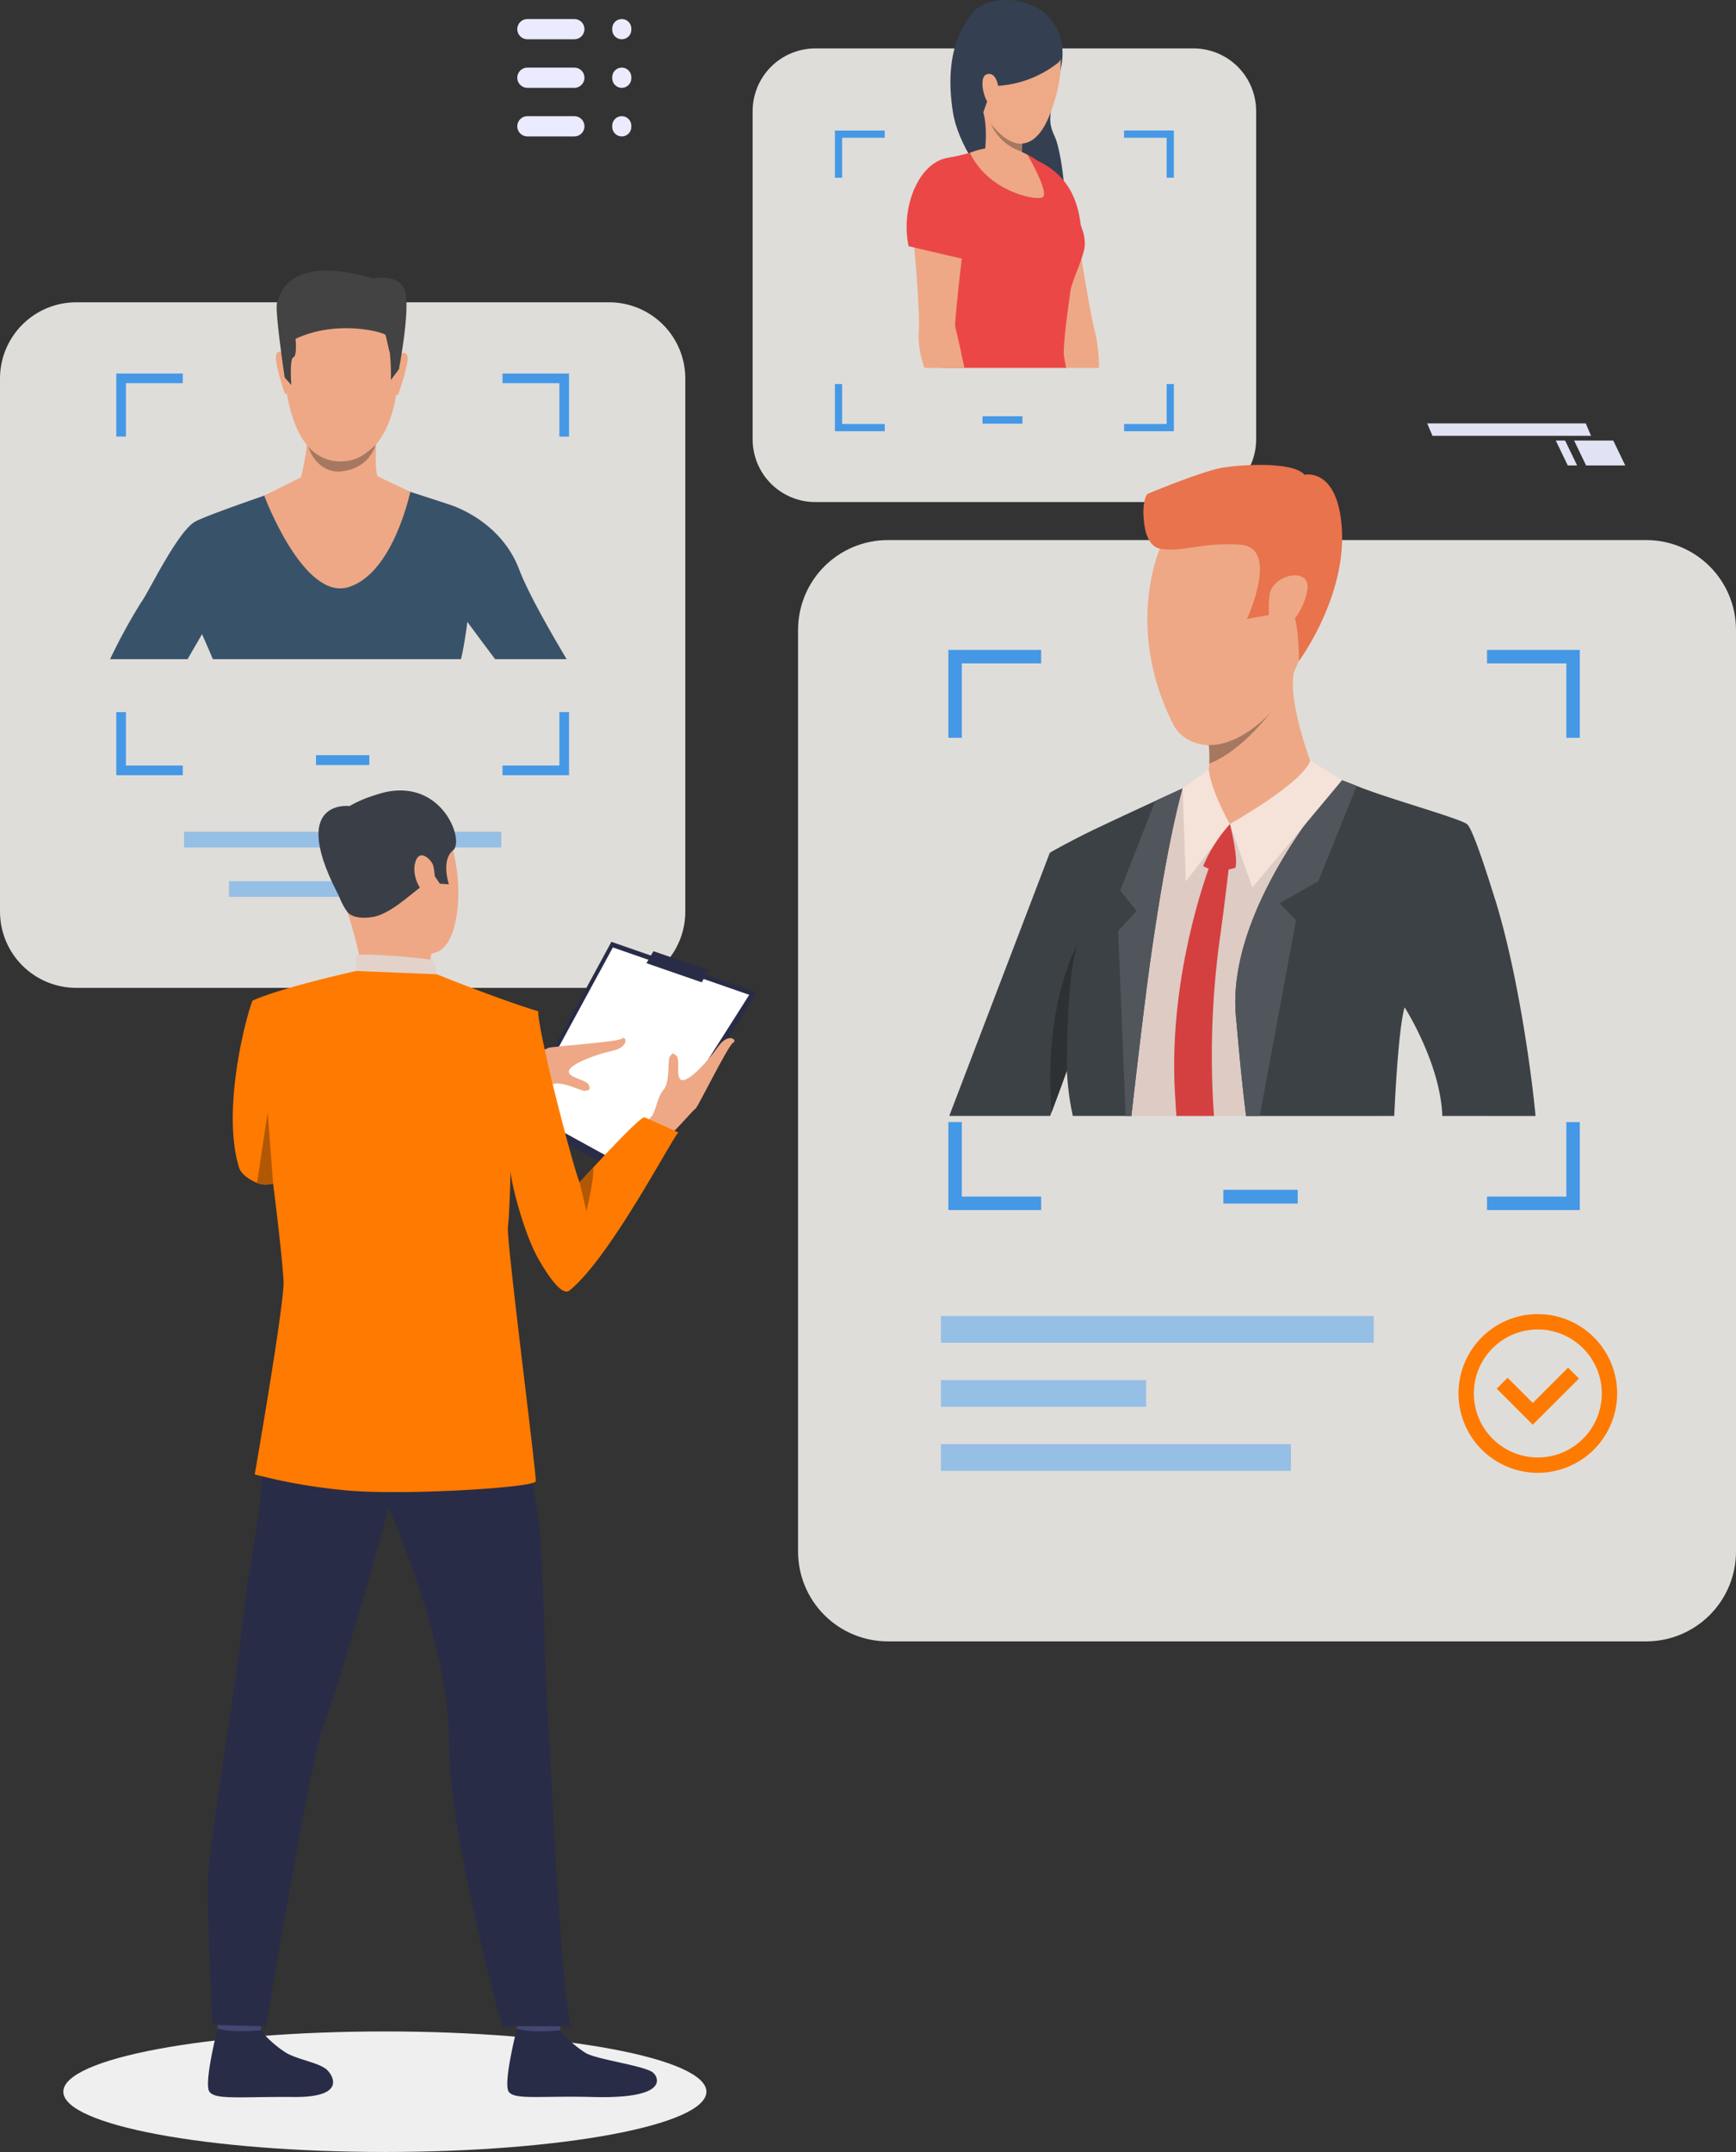 <?xml version="1.0" encoding="UTF-8"?>
<svg xmlns="http://www.w3.org/2000/svg" xmlns:xlink="http://www.w3.org/1999/xlink" id="Group_354" data-name="Group 354" width="351" height="434.956" viewBox="0 0 351 434.956">
  <rect x="0" y="0" width="351" height="434.956" fill="#333333" stroke="none"/>
  <defs>
    <clipPath id="clip-path">
      <rect id="Rectangle_476" data-name="Rectangle 476" width="351" height="434.956" fill="none"></rect>
    </clipPath>
    <clipPath id="clip-path-3">
      <rect id="Rectangle_441" data-name="Rectangle 441" width="138.564" height="138.565" fill="#e8e6e2"></rect>
    </clipPath>
    <clipPath id="clip-path-4">
      <path id="Path_1692" data-name="Path 1692" d="M123.152,371.155H15.413A15.413,15.413,0,0,1,0,355.743V248a15.413,15.413,0,0,1,15.413-15.412H123.152A15.412,15.412,0,0,1,138.564,248v107.74a15.412,15.412,0,0,1-15.412,15.412" transform="translate(0 -232.591)" fill="#e8e6e2"></path>
    </clipPath>
    <clipPath id="clip-path-6">
      <rect id="Rectangle_446" data-name="Rectangle 446" width="189.641" height="222.595" fill="#e8e6e2"></rect>
    </clipPath>
    <clipPath id="clip-path-7">
      <path id="Path_1693" data-name="Path 1693" d="M785.721,638.123H632.393a18.156,18.156,0,0,1-18.156-18.156V433.685a18.157,18.157,0,0,1,18.156-18.157H785.721a18.156,18.156,0,0,1,18.156,18.157V619.967a18.156,18.156,0,0,1-18.156,18.156" transform="translate(-614.237 -415.528)" fill="#e8e6e2"></path>
    </clipPath>
    <clipPath id="clip-path-9">
      <rect id="Rectangle_456" data-name="Rectangle 456" width="101.803" height="91.687" fill="#e8e6e2"></rect>
    </clipPath>
    <clipPath id="clip-path-10">
      <path id="Path_1705" data-name="Path 1705" d="M668.408,128.949H591.947a12.671,12.671,0,0,1-12.671-12.671V49.933a12.671,12.671,0,0,1,12.671-12.671h76.462A12.671,12.671,0,0,1,681.08,49.933v66.345a12.671,12.671,0,0,1-12.671,12.671" transform="translate(-579.276 -37.262)" fill="#e8e6e2"></path>
    </clipPath>
    <clipPath id="clip-path-11">
      <rect id="Rectangle_462" data-name="Rectangle 462" width="40.046" height="8.501" fill="none"></rect>
    </clipPath>
    <clipPath id="clip-path-12">
      <path id="Path_1758" data-name="Path 1758" d="M1213.945,343.993h7.918l-2.423-5.027h-7.918Z" transform="translate(-1211.521 -338.966)" fill="none"></path>
    </clipPath>
    <linearGradient id="linear-gradient" x1="-30.774" y1="68.81" x2="-30.749" y2="68.81" gradientUnits="objectBoundingBox">
      <stop offset="0" stop-color="#d1d7e0"></stop>
      <stop offset="1" stop-color="#ebebff"></stop>
    </linearGradient>
    <clipPath id="clip-path-13">
      <path id="Path_1759" data-name="Path 1759" d="M1199.841,343.993h1.887l-2.424-5.027h-1.887Z" transform="translate(-1197.417 -338.966)" fill="none"></path>
    </clipPath>
    <linearGradient id="linear-gradient-2" x1="-72.978" y1="68.811" x2="-72.917" y2="68.811" xlink:href="#linear-gradient"></linearGradient>
    <clipPath id="clip-path-14">
      <path id="Path_1760" data-name="Path 1760" d="M1099.516,328.258h32.063l-1.064-2.513h-32.063Z" transform="translate(-1098.452 -325.744)" fill="none"></path>
    </clipPath>
    <linearGradient id="linear-gradient-3" x1="-8.711" y1="139.003" x2="-8.703" y2="139.003" xlink:href="#linear-gradient"></linearGradient>
    <clipPath id="clip-path-15">
      <path id="Rectangle_465" data-name="Rectangle 465" d="M2.047,0H11.54a2.047,2.047,0,0,1,2.047,2.047v0A2.047,2.047,0,0,1,11.54,4.095H2.046A2.046,2.046,0,0,1,0,2.049v0A2.047,2.047,0,0,1,2.047,0Z" fill="none"></path>
    </clipPath>
    <linearGradient id="linear-gradient-4" x1="-7.697" y1="105.286" x2="-7.678" y2="105.286" xlink:href="#linear-gradient"></linearGradient>
    <clipPath id="clip-path-16">
      <path id="Rectangle_467" data-name="Rectangle 467" d="M2.047,0H11.54a2.047,2.047,0,0,1,2.047,2.047v0A2.047,2.047,0,0,1,11.54,4.095H2.047A2.047,2.047,0,0,1,0,2.048v0A2.047,2.047,0,0,1,2.047,0Z" fill="none"></path>
    </clipPath>
    <linearGradient id="linear-gradient-5" x1="-7.697" y1="102.888" x2="-7.678" y2="102.888" xlink:href="#linear-gradient"></linearGradient>
    <clipPath id="clip-path-17">
      <path id="Rectangle_469" data-name="Rectangle 469" d="M2.046,0h9.493a2.048,2.048,0,0,1,2.048,2.048v0A2.047,2.047,0,0,1,11.54,4.095H2.046A2.046,2.046,0,0,1,0,2.049v0A2.046,2.046,0,0,1,2.046,0Z" fill="none"></path>
    </clipPath>
    <linearGradient id="linear-gradient-6" x1="-7.697" y1="100.483" x2="-7.678" y2="100.483" xlink:href="#linear-gradient"></linearGradient>
    <clipPath id="clip-path-18">
      <path id="Rectangle_471" data-name="Rectangle 471" d="M1.933,0h0A1.933,1.933,0,0,1,3.866,1.933v.23A1.932,1.932,0,0,1,1.934,4.095h0A1.932,1.932,0,0,1,0,2.163v-.23A1.933,1.933,0,0,1,1.933,0Z" fill="none"></path>
    </clipPath>
    <linearGradient id="linear-gradient-7" x1="-32.019" y1="105.285" x2="-31.951" y2="105.285" xlink:href="#linear-gradient"></linearGradient>
    <clipPath id="clip-path-19">
      <path id="Rectangle_473" data-name="Rectangle 473" d="M1.933,0h0A1.933,1.933,0,0,1,3.866,1.933v.23A1.932,1.932,0,0,1,1.934,4.095h0A1.933,1.933,0,0,1,0,2.162V1.933A1.933,1.933,0,0,1,1.933,0Z" fill="none"></path>
    </clipPath>
    <linearGradient id="linear-gradient-8" x1="-32.019" y1="102.888" x2="-31.951" y2="102.888" xlink:href="#linear-gradient"></linearGradient>
    <clipPath id="clip-path-20">
      <path id="Rectangle_475" data-name="Rectangle 475" d="M1.932,0h0A1.934,1.934,0,0,1,3.866,1.934v.23A1.932,1.932,0,0,1,1.934,4.095h0A1.932,1.932,0,0,1,0,2.163v-.23A1.932,1.932,0,0,1,1.932,0Z" fill="none"></path>
    </clipPath>
    <linearGradient id="linear-gradient-9" x1="-32.019" y1="100.483" x2="-31.951" y2="100.483" xlink:href="#linear-gradient"></linearGradient>
  </defs>
  <g id="Group_353" data-name="Group 353" clip-path="url(#clip-path)">
    <g id="Group_312" data-name="Group 312">
      <g id="Group_311" data-name="Group 311" clip-path="url(#clip-path)">
        <g id="Group_310" data-name="Group 310" transform="translate(0 61.101)" opacity="0.95">
          <g id="Group_309" data-name="Group 309">
            <g id="Group_308" data-name="Group 308" clip-path="url(#clip-path-3)">
              <g id="Group_307" data-name="Group 307" transform="translate(0 0)">
                <g id="Group_306" data-name="Group 306" clip-path="url(#clip-path-4)">
                  <rect id="Rectangle_440" data-name="Rectangle 440" width="145.987" height="145.987" transform="translate(-7.622 0.42) rotate(-3.158)" fill="#e8e6e2"></rect>
                </g>
              </g>
            </g>
          </g>
        </g>
      </g>
    </g>
    <rect id="Rectangle_443" data-name="Rectangle 443" width="64.153" height="3.169" transform="translate(37.206 168.119)" fill="#96bfe6"></rect>
    <rect id="Rectangle_444" data-name="Rectangle 444" width="45.98" height="3.169" transform="translate(46.292 178.105)" fill="#96bfe6"></rect>
    <g id="Group_319" data-name="Group 319">
      <g id="Group_318" data-name="Group 318" clip-path="url(#clip-path)">
        <g id="Group_317" data-name="Group 317" transform="translate(161.359 109.159)" opacity="0.95">
          <g id="Group_316" data-name="Group 316">
            <g id="Group_315" data-name="Group 315" clip-path="url(#clip-path-6)">
              <g id="Group_314" data-name="Group 314" transform="translate(0 -0.001)">
                <g id="Group_313" data-name="Group 313" clip-path="url(#clip-path-7)">
                  <rect id="Rectangle_445" data-name="Rectangle 445" width="189.641" height="222.595" transform="translate(0 0)" fill="#e8e6e2"></rect>
                </g>
              </g>
            </g>
          </g>
        </g>
      </g>
    </g>
    <rect id="Rectangle_448" data-name="Rectangle 448" width="15.041" height="2.786" transform="translate(247.344 240.476)" fill="#4598e6"></rect>
    <rect id="Rectangle_449" data-name="Rectangle 449" width="87.522" height="5.393" transform="translate(190.241 266.002)" fill="#96bfe6"></rect>
    <rect id="Rectangle_450" data-name="Rectangle 450" width="70.775" height="5.393" transform="translate(190.241 291.895)" fill="#96bfe6"></rect>
    <rect id="Rectangle_451" data-name="Rectangle 451" width="41.491" height="5.393" transform="translate(190.241 278.949)" fill="#96bfe6"></rect>
    <path id="Path_1694" data-name="Path 1694" d="M838.827,500.029v2.724h16.038V517.8h2.724V500.029ZM729.915,517.8h2.724V502.753h16.038v-2.724H729.915Zm124.95,77.669v15.057H838.827v2.724h18.762V595.474Zm-122.226,0h-2.724v17.782h18.762v-2.724H732.639Z" transform="translate(-538.167 -368.672)" fill="#4598e6"></path>
    <g id="Group_340" data-name="Group 340">
      <g id="Group_339" data-name="Group 339" clip-path="url(#clip-path)">
        <path id="Path_1695" data-name="Path 1695" d="M1138.583,1043.145a16.04,16.04,0,1,1,16.04-16.04,16.058,16.058,0,0,1-16.04,16.04m0-28.975a12.935,12.935,0,1,0,12.935,12.935,12.95,12.95,0,0,0-12.935-12.935" transform="translate(-827.652 -745.46)" fill="#ff7a00"></path>
        <path id="Path_1696" data-name="Path 1696" d="M1159.254,1063.8l-7.287-7.287,2.195-2.2,5.092,5.092,7.138-7.138,2.2,2.2Z" transform="translate(-849.347 -775.839)" fill="#ff7a00"></path>
        <path id="Path_1697" data-name="Path 1697" d="M178.765,1575.164c0,6.728-29.105,12.181-65.009,12.181s-65.009-5.454-65.009-12.181,29.106-12.181,65.009-12.181,65.009,5.454,65.009,12.181" transform="translate(-35.941 -1152.389)" fill="#efefef"></path>
        <path id="Path_1698" data-name="Path 1698" d="M167.416,388.132c-3.076-8.137-10.465-11.873-13.954-13.038-1.242-.412-3.461-1.137-5.8-1.893-4.213-1.361-8.815-2.842-8.815-2.842H124.311s-5.033,1.687-10.383,3.562a0,0,0,0,1,0,0c-4.928,1.728-10.117,3.612-11.868,4.493-3.653,1.824-9.8,14.866-11.043,16.361a115.005,115.005,0,0,0-6.3,11.525h15.659c1.655-2.842,2.929-5.047,2.929-5.047s.99,2.173,2.191,5.047h50.169c.793-3.337,1.288-7.541,1.288-7.541s2.686,3.654,5.62,7.541h14.458c-3.516-5.9-7.88-13.579-9.613-18.172" transform="translate(-62.459 -273.066)" fill="#385369"></path>
        <path id="Path_1699" data-name="Path 1699" d="M231.535,218s11.366,1.791,9.636,19.574-11.763,16.325-12.433,16.308-10.071.324-10.8-21.388c0,0-.32-16.055,13.6-14.493" transform="translate(-160.683 -160.656)" fill="#eea886"></path>
        <path id="Path_1700" data-name="Path 1700" d="M305.2,272.048s1.244-1.33,1.7.016-1.7,7.348-1.775,7.629c0,0-.227.522-.526.235s.6-7.88.6-7.88" transform="translate(-224.539 -200.149)" fill="#eea886"></path>
        <path id="Path_1701" data-name="Path 1701" d="M214.118,271.134s-1.219-1.353-1.7-.016,1.537,7.379,1.628,7.662c0,0,.217.526.521.245s-.447-7.89-.447-7.89" transform="translate(-156.56 -199.461)" fill="#eea886"></path>
        <path id="Path_1702" data-name="Path 1702" d="M237.658,228.121l-1.627,2.175a43.472,43.472,0,0,0-.215-5.517c-.261-.747-.66-3.032-.879-3.571s-9.761-3.213-18.189.781c0,0,.371,3.43-.437,3.735s-.411,5.585-.411,5.585l-1.338-1.51s-2.048-13.682-1.542-15.108,2.117-10,19.409-4.91c0,0,5.391-1.142,6.472,2.58s-1.243,15.759-1.243,15.759" transform="translate(-157 -153.494)" fill="#434343"></path>
        <path id="Path_1703" data-name="Path 1703" d="M227.733,338.521c0-.016-1.458-.716-1.458-.716-.708-1.583-.182-8.264-.182-8.264s-14.476-3.684-14.063-.867-1.247,9.363-1.247,9.363l-7.426,3.688s7.912,21.246,17.006,18.505,12.528-19.271,12.528-19.271Z" transform="translate(-149.935 -241.549)" fill="#eea886"></path>
        <path id="Path_1704" data-name="Path 1704" d="M237.165,342.661a8.583,8.583,0,0,0,6.381,3.011c2.663,0,4.574-.747,7.227-3.333,0,0-1.15,4.913-7.21,5.369,0,0-4.394.559-6.4-5.047" transform="translate(-174.862 -252.407)" fill="#a77860"></path>
        <g id="Group_329" data-name="Group 329" transform="translate(152.175 9.788)" opacity="0.95">
          <g id="Group_328" data-name="Group 328">
            <g id="Group_327" data-name="Group 327" clip-path="url(#clip-path-9)">
              <g id="Group_326" data-name="Group 326" transform="translate(0 0.001)">
                <g id="Group_325" data-name="Group 325" clip-path="url(#clip-path-10)">
                  <rect id="Rectangle_455" data-name="Rectangle 455" width="101.803" height="91.687" transform="translate(0 0)" fill="#e8e6e2"></rect>
                </g>
              </g>
            </g>
          </g>
        </g>
        <rect id="Rectangle_457" data-name="Rectangle 457" width="8.074" height="1.495" transform="translate(198.654 84.135)" fill="#4598e6"></rect>
        <path id="Path_1706" data-name="Path 1706" d="M749.326,1.759s6.505,3.572,4.44,12.356-2.851,9.944-1.172,13.493,3.153,18.423,1.363,21.145S734.022,35.48,732.005,22.684s2.523-18.229,4.132-20.257,7.45-3.93,13.189-.669" transform="translate(-539.334 0)" fill="#344052"></path>
        <path id="Path_1707" data-name="Path 1707" d="M793.3,166.253H786.33c-.337-3.436-.648-5.827-.584-6.181.1-.584-6.931-19.033-7.587-20.558s-3.24-5.614-3.576-9.467,4.685-5.409,4.685-5.409c6.781,1.215,9.079,10.6,9.079,10.6s2.848,19.024,4.288,24.378a34.051,34.051,0,0,1,.661,6.641" transform="translate(-571.088 -91.896)" fill="#eea886"></path>
        <path id="Path_1708" data-name="Path 1708" d="M790.119,135.128,779.747,139.5s-9.534-23.658-1.543-21.016c7.967,2.633,11.551,7.584,11.914,16.643" transform="translate(-571.418 -87.207)" fill="#eb4747"></path>
        <path id="Path_1709" data-name="Path 1709" d="M740.037,142.449c-.3,2.349-1.543,10.669-1.266,12.916.047.371.2,1.223.43,2.383H714.193c.665-2.374,1.27-4.476,1.637-5.7,1.215-4.028.051-5.107-.562-8.329-.239-1.262-1.079-3.658-2-6.364-.307-.9-.622-1.845-.925-2.792a57.615,57.615,0,0,1-1.927-8.926c-1.509-9.621,5.891-10.546,5.891-10.546,2.749-.507,7.553-1.991,7.553-1.991l7.524,1.565a8.173,8.173,0,0,1,1.76,1.04,0,0,0,0,1,0,0,13.747,13.747,0,0,1,1.692,1.483,45.428,45.428,0,0,1,4.092,5.916c.5.814,1,1.649,1.475,2.472,1.53,2.647,2.617,4.782,2.583,7.191-.03,2.37-2.656,7.327-2.958,9.676" transform="translate(-523.645 -83.389)" fill="#eb4747"></path>
        <path id="Path_1710" data-name="Path 1710" d="M758.139,114.844s4.713,8.056,2.96,8.657-10.991-1.432-14.6-9.043c0,0,6.064-2.756,11.639.386" transform="translate(-550.395 -83.566)" fill="#eea886"></path>
        <path id="Path_1711" data-name="Path 1711" d="M761.911,89.532s-4.187,1.772-7.978-4.061c0,0,1.018-6.623-1.135-10.454s9.414,4.592,9.414,4.592-.187.79-.381,1.956c-.1.6-.2,1.291-.279,2.027-.065.614-.115,1.258-.137,1.9a10.4,10.4,0,0,0,.5,4.039" transform="translate(-554.842 -54.574)" fill="#eea886"></path>
        <path id="Path_1712" data-name="Path 1712" d="M726.3,167.415c-.862,4.433-7.046,9.987-7.046,9.987-.306-.906-.621-1.846-.924-2.791a40.467,40.467,0,0,0,7.969-7.2" transform="translate(-529.623 -123.435)" fill="#393d63"></path>
        <path id="Path_1713" data-name="Path 1713" d="M712.2,140.217c-.392,1.616-2.195,17.979-2,18.538.115.32.989,4.105,1.863,8.312h-8.074a19.832,19.832,0,0,1-1.2-6.236c.516-5.52-1.356-23.116-1.356-23.116s-1.675-10.644,7.157-11.974c0,0,5.218.687,5.533,4.54s-1.535,8.325-1.927,9.936" transform="translate(-517.074 -92.709)" fill="#eea886"></path>
        <path id="Path_1714" data-name="Path 1714" d="M698.181,139.019l10.961,2.56s8.695-16.882.864-19.964c-8.254-3.249-13.8,8.195-11.825,17.4" transform="translate(-514.473 -89.251)" fill="#eb4747"></path>
        <path id="Path_1715" data-name="Path 1715" d="M758.454,9.026s9.526,3.5,3.488,19.934-18.363-2.806-16.5-12.908,13.013-7.027,13.013-7.027" transform="translate(-549.475 -6.33)" fill="#eea987"></path>
        <path id="Path_1716" data-name="Path 1716" d="M762.422,15.185a21.837,21.837,0,0,1-13.1,4.7s-1.886,4.6-2.191,6.007c0,0-7.971-13.687,1.194-20.6s17.477,7.028,14.093,9.9" transform="translate(-548.495 -2.498)" fill="#344052"></path>
        <path id="Path_1717" data-name="Path 1717" d="M759.415,60.289c0-1.217-.622-4.016-2.464-3.328s-.192,6.407,1.021,6.117c0,0,1.454.091,1.442-2.789" transform="translate(-557.493 -41.918)" fill="#eea987"></path>
        <path id="Path_1718" data-name="Path 1718" d="M768.82,100.774a10.132,10.132,0,0,1-6.261-5.647c3.64,4.7,6.386,4.028,6.386,4.028-.065.614-.07,1-.126,1.619" transform="translate(-562.236 -70.137)" fill="#a77860"></path>
        <path id="Path_1719" data-name="Path 1719" d="M701.057,100.423v1.462h8.61v8.08h1.462v-9.543Zm-58.466,9.543h1.462v-8.08h8.609v-1.462H642.591Zm67.076,41.695v8.083h-8.61v1.462h10.072V151.66Zm-65.614,0h-1.462v9.545h10.072v-1.462h-8.609Z" transform="translate(-473.783 -74.042)" fill="#4598e6"></path>
        <rect id="Rectangle_458" data-name="Rectangle 458" width="10.785" height="1.998" transform="translate(63.89 152.637)" fill="#4598e6"></rect>
        <path id="Path_1720" data-name="Path 1720" d="M167.584,287.383v1.953h11.5v10.793h1.953V287.383ZM89.49,300.129h1.953V289.336h11.5v-1.953H89.49Zm89.593,55.691v10.8h-11.5v1.953h13.453V355.82Zm-87.64,0H89.49v12.75h13.453v-1.953h-11.5Z" transform="translate(-65.981 -211.888)" fill="#4598e6"></path>
        <path id="Path_1721" data-name="Path 1721" d="M857.147,662.009h-9.122c-.167-.365-.3-.683-.413-.937-2.707-6.392-16.656-21.047-16.656-21.047v.032a.027.027,0,0,0-.008.016v.016c-.008.023-.016.039-.024.063s-.016.072-.032.12a.275.275,0,0,0-.016.079c-.008.024-.016.04-.024.064-.571,2.136-3.382,12.774-4.787,21.595H764.336c-.143-.817-.309-1.6-.5-2.318a49.931,49.931,0,0,1-1.191-6.383c-.008-.1-.024-.2-.032-.3-.047-.373-.087-.746-.119-1.112a58.515,58.515,0,0,1-.1-10.218c-.174.373-1.421,4.946-3.056,10.591-.9,3.1-1.914,6.518-2.922,9.742H741.836l18.292-52.773c.4-.318,5.153-2.612,8.614-4.263,3.533-1.683,7.8-4.153,11.647-6.264,1.969-1.08,3.827-2.056,5.439-2.795l.246-.111v-.008c2.66-1.215,4.43-2.017,4.43-2.017h.008c.064-.008.484-.048,1.151-.111,3.716-.357,15.244-1.437,19.1-1.659.318-.024.588-.032.794-.04a3.166,3.166,0,0,1,.389,0,48.569,48.569,0,0,1,5.986,2.048c.119.04.239.087.357.135.151.056.294.111.444.167.27.1.548.207.826.318.556.222,1.135.445,1.715.675.2.079.4.159.611.238,6.248,2.477,13.409,5.549,15.109,6.772,1.127.8,4.628,7.4,8.685,15.561,4.367,13.989,9.71,34.171,11.464,44.127" transform="translate(-546.956 -436.454)" fill="#decbc4"></path>
        <path id="Path_1722" data-name="Path 1722" d="M947.743,532.007c-.164,8.3-16.23,12.837-16.23,12.837s-6.72-8.425-5.115-9.232c.63-.317.886-1.575.965-2.985a29.173,29.173,0,0,0-.091-3.763c-.047-.587-.093-.964-.093-.964s2.3-2.422,5.216-5.307c5.1-5.046,12.119-11.51,12.13-8.938a2.293,2.293,0,0,1-.059.487c-1.233,5.787,3.279,17.865,3.279,17.865" transform="translate(-682.851 -378.288)" fill="#eea886"></path>
        <path id="Path_1723" data-name="Path 1723" d="M940.224,538.874v0c-.032.048-.713,1.068-1.876,2.531-2.466,3.1-7.1,8.2-12.316,10.246a29.173,29.173,0,0,0-.091-3.763,8.378,8.378,0,0,1-1.6-.192,49.418,49.418,0,0,1,3.493-5.115l3.225-.965Z" transform="translate(-681.52 -397.312)" fill="#a77860"></path>
        <path id="Path_1724" data-name="Path 1724" d="M912.9,437.454c-1.39,3.023-2.71,5.215-3.084,6.083v0a10.736,10.736,0,0,1-1.876,2.531c-2.648,2.852-7.569,6.615-12.407,6.483a8.371,8.371,0,0,1-1.6-.192,7.591,7.591,0,0,1-5.529-3.82c-10.023-19.624-2.766-35.671-2.766-35.671s27.406-7.75,31.694.5c3.009,5.787-1.169,16.981-4.434,24.085" transform="translate(-651.111 -301.975)" fill="#eea886"></path>
        <path id="Path_1725" data-name="Path 1725" d="M883.37,374.616s-2.545-.141-3.175-4.967c-.622-4.768.636-6.089.636-6.089s11.314-4.736,15.377-5.352,14.054-1.207,16.4,1.471c0,0,5.689-1.322,7.24,8.123,2.459,14.985-8.38,29.535-8.38,29.535s.093-9.789-2.066-11.087-4.022,1.788-4.022,1.788l-4.417.791s6.708-14.483-1.339-15.02-11.643,1.646-16.25.806" transform="translate(-648.842 -263.722)" fill="#e8734d"></path>
        <path id="Path_1726" data-name="Path 1726" d="M976.594,446.78c.42-4.313,8.219-5.959,7.7-1.439s-4.363,8.864-6.137,8.711-1.88-3.984-1.56-7.272" transform="translate(-719.939 -326.366)" fill="#eea886"></path>
        <path id="Path_1727" data-name="Path 1727" d="M1003.3,624.052c-2.541-8.138-4.74-14.576-5.716-15.275-1.707-1.223-15.236-4.946-21.658-7.463-.207-.079-.413-.159-.611-.238-.58-.23-1.159-.452-1.715-.675-.278-.111-.556-.214-.826-.318-.151-.055-.293-.111-.445-.167-.119-.048-.238-.1-.357-.135-.008.008-.016.024-.032.032a105.465,105.465,0,0,0-7.09,9.067c-6.637,9.432-15.283,24.715-13.957,38.823.428,4.526.953,11.028,1.834,18.324.064.58.135,1.159.215,1.747H982.89c.365-7.638,1.016-17.7,2-21.595.008-.024.016-.04.024-.064a.278.278,0,0,1,.016-.079c.008-.04.024-.08.032-.12.008-.024.016-.04.024-.063v-.016a.028.028,0,0,1,.008-.016s7.248,11.329,7.621,21.952h18.848c-.921-9.869-3.8-29.757-8.161-43.722" transform="translate(-700.995 -442.219)" fill="#3c4145"></path>
        <path id="Path_1728" data-name="Path 1728" d="M777.665,607.1s-2.263,7.526-5.184,26.319v.008c-.1.627-.2,1.27-.3,1.929-.008.072-.024.151-.032.23-.071.429-.135.874-.2,1.318-.008.055-.016.1-.024.159-.048.294-.1.6-.135.9-.111.738-.223,1.5-.333,2.271-1.1,7.669-2.557,19.856-4.041,32.861H755.578a55.238,55.238,0,0,1-1.2-9.154,1.131,1.131,0,0,0-.056.151c-.945,2.62-1.985,5.47-3.041,8.241q-.143.381-.286.762h-20.4l20.325-53.169c.4-.318,5.637-3.136,9.1-4.779,3.613-1.723,8.178-3.843,12.227-5.709,1.937-.9,3.755-1.731,5.3-2.437Z" transform="translate(-538.667 -447.545)" fill="#3c4145"></path>
        <path id="Path_1729" data-name="Path 1729" d="M967.522,620.369l-7.82,4.414,3.342,3.406-7.336,39.585h-2.763c-1.016-8-1.6-15.188-2.048-20.07-2.041-21.817,19.729-46.421,21.079-47.922,1.048.4,2.175.834,3.343,1.294Z" transform="translate(-700.998 -442.22)" fill="#51565c"></path>
        <path id="Path_1730" data-name="Path 1730" d="M873.645,606.581s-2.922,9.535-6.32,33.346c-1.1,7.661-2.564,19.856-4.049,32.86h-1.151l-1.516-37.4,3.724-4.033-3.311-4.136L868.1,609.13c1.937-.9,3.755-1.731,5.3-2.437Z" transform="translate(-634.528 -447.233)" fill="#51565c"></path>
        <path id="Path_1731" data-name="Path 1731" d="M969.275,589.091l-6.481-3.936s-.181,3.554-16.23,12.837l4.557,12.837Z" transform="translate(-697.903 -431.435)" fill="#f5e2d9"></path>
        <path id="Path_1732" data-name="Path 1732" d="M915.51,591.97s.252,3.836,4.269,11.047l-8.9,11.6-.648-18.807Z" transform="translate(-671.118 -436.46)" fill="#f5e2d9"></path>
        <path id="Path_1733" data-name="Path 1733" d="M931.467,634.021s1.724,6.9,1.1,8.826c0,0-3.791,1.379-6.515-.345a30.285,30.285,0,0,1,5.412-8.481" transform="translate(-682.781 -467.464)" fill="#d44040"></path>
        <path id="Path_1734" data-name="Path 1734" d="M912.908,676.809a173.365,173.365,0,0,0-1.143,35.552h-7.6c-.1-1.5-.2-3.064-.294-4.7-1.413-24.524,7.257-46.437,7.257-46.437l3.866-.969s-1.246,10.837-2.088,16.553" transform="translate(-666.312 -486.807)" fill="#d44040"></path>
        <path id="Path_1735" data-name="Path 1735" d="M811.956,740.405c-.29,5.884-.247,11.11-.247,11.11v0c0,.029-.008.188-.021.45-.012-.1-.024-.2-.036-.3-.942,2.619-1.985,5.467-3.037,8.239a88.25,88.25,0,0,1-.236-8.979c.422-16.5,5.611-25.151,5.611-25.151-1.19,2.876-1.761,9.046-2.034,14.622" transform="translate(-595.998 -535.12)" fill="#2d3133"></path>
        <path id="Path_1736" data-name="Path 1736" d="M397.605,759.905l24.276,13.344,24.379-38.364-29.486-10.242Z" transform="translate(-293.155 -534.28)" fill="#292c47"></path>
        <path id="Path_1737" data-name="Path 1737" d="M403.465,761.933l22.7,12.479,22.8-35.877-27.574-9.578Z" transform="translate(-297.475 -537.46)" fill="#fff"></path>
        <path id="Path_1738" data-name="Path 1738" d="M371.816,806.567s4.225-2.021,6.08-3.077,6.626-2.506,7.011-2.851,14.142-1.193,14.977-1.913,1.646,1.687-1.92,2.468-8.527,2.691-8.8,4.084,3.662,1.724,4.061,2.872-.112.89-.676,1.137-4.679-2.033-6.488-1.386-4.575-.249-5.963.226-8.13,2.744-8.13,2.744Z" transform="translate(-274.14 -588.804)" fill="#eea886"></path>
        <path id="Path_1739" data-name="Path 1739" d="M483.3,823.07s3.55-3.195,5.267-4.531,4.941-5.268,5.416-5.5,6.631-12.862,7.634-13.368-.949-2.208-3.073.848-5.856,6.988-7.275,6.7-.2-4.123-1.125-4.945-.883-.241-1.334.194.094,5.2-1.221,6.654-1.547,4.409-2.534,5.531-5.752,6.593-5.752,6.593Z" transform="translate(-353.394 -588.914)" fill="#eea886"></path>
        <path id="Path_1740" data-name="Path 1740" d="M175.2,1539.439s-.768,5.33-.864,6.13-8.542-.472-8.542-.472l-.684-6.345s9.034-.066,10.089.686" transform="translate(-121.736 -1134.523)" fill="#424773"></path>
        <path id="Path_1741" data-name="Path 1741" d="M170.719,1561.112a22.8,22.8,0,0,0,5.264,4.611c2.589,1.4,6.656,1.954,8.186,3.4,1.1,1.046,4.024,5.549-6.725,5.458s-15.932.636-17.084-1.09,1.666-12.743,1.666-12.743,2.546.916,8.693.361" transform="translate(-118.03 -1150.743)" fill="#292c47"></path>
        <path id="Path_1742" data-name="Path 1742" d="M405.558,1539.439s-.768,5.33-.864,6.13-8.542-.472-8.542-.472l-.684-6.345s9.033-.066,10.089.686" transform="translate(-291.58 -1134.523)" fill="#424773"></path>
        <path id="Path_1743" data-name="Path 1743" d="M401.079,1561.112a22.793,22.793,0,0,0,5.264,4.611c2.588,1.4,12.112,2.55,13.643,4,1.1,1.046,2.942,5.257-12.183,4.863-10.745-.28-15.932.636-17.083-1.09s1.666-12.743,1.666-12.743,2.4.978,8.693.361" transform="translate(-287.874 -1150.743)" fill="#292c47"></path>
        <path id="Path_1744" data-name="Path 1744" d="M178.487,1020.052s-7.936,12.608-7.344,24.006-2.877,23.84-4.07,35.746c-1.329,13.273-6.768,44.7-6.965,51.8s.844,29.771.844,29.771l10.887.249s9.144-54.934,11.512-60.539,14.112-45.565,14.507-50.049-19.372-30.979-19.372-30.979" transform="translate(-118.03 -752.085)" fill="#292c47"></path>
        <path id="Path_1745" data-name="Path 1745" d="M260.7,1015.664s5.981,31.238,6.77,38.214,1.316,33.757,1.71,38.117,2.631,57.051,4.736,63.528H260s-10.684-38.3-10.684-56.428-8.255-39.4-13.583-51.358-17.525-12.241-20.8-34.427c0,0,41.335-4.683,45.77,2.354" transform="translate(-158.472 -745.989)" fill="#292c47"></path>
        <path id="Path_1746" data-name="Path 1746" d="M261.838,613.791s10.652-3.979,15.563,4.13,4.438,24.341-.931,26.337-13.434.952-16.183-4.121-5.231-12.408-5.111-17.311,3.866-7.62,6.663-9.035" transform="translate(-188.138 -451.829)" fill="#eea886"></path>
        <path id="Path_1747" data-name="Path 1747" d="M283.829,705.546s-.443,2.876.289,4.293-13.8,1.453-13.8,1.453a95.738,95.738,0,0,0-3.416-14.217c-2.236-6.511,16.927,8.47,16.927,8.47" transform="translate(-196.654 -512.746)" fill="#eea886"></path>
        <path id="Path_1748" data-name="Path 1748" d="M255.9,632.716s1,1.655,5.1,1.013,9.089-6.089,10.8-6.687,1.726-1.6,1.726-1.6l1.07,1.563,1.816.115s-1.656-4.873.843-6.86-2.593-15.772-15.724-11.182c0,0-10.085,2.78-9.718,8.516s1.835,12.269,4.092,15.125" transform="translate(-185.651 -448.386)" fill="#3a3f47"></path>
        <path id="Path_1749" data-name="Path 1749" d="M290.423,738.437s-.046-2.707-1.273-2.966-13.543-1.443-15.049-.851v3.153s2.9,1.786,16.322.665" transform="translate(-202.095 -541.515)" fill="#e2d2ca"></path>
        <path id="Path_1750" data-name="Path 1750" d="M322.716,660.168c-.23-.962-2.676-3.711-3.613-.768s1.415,6.9,2.727,6.564,1.468-3.357.886-5.8" transform="translate(-235.117 -485.201)" fill="#eea886"></path>
        <path id="Path_1751" data-name="Path 1751" d="M522.239,871.348a.033.033,0,0,0-.02,0c.084.037.1.041.02,0" transform="translate(-385.033 -642.444)" fill="#323657"></path>
        <path id="Path_1752" data-name="Path 1752" d="M189.111,848.826a112.664,112.664,0,0,0,17.672,3.151c11.139,1.228,38.972-.444,39.148-1.759s-5.987-49-5.637-51.461.539-11.206.539-11.206c.137,2.4,2.58,12.191,5.529,17.53,1.065,1.929,4.64,7.975,6.362,6.6,8.339-6.657,21.25-31.745,22.069-31.956-.688-.3-6.119-2.8-6.881-3.054-.668-.223-6.683,6.146-10.328,10.095-1.625,1.76-2.779,3.038-2.779,3.038-1.052-2.368-4.886-17.286-6.077-22.449-2.687-11.644-2.274-12.128-2.274-12.128-8.149-2.465-20.519-7.483-20.519-7.483l-16.322-.665s-14.98,3.3-20.879,5.962c-.56.253-.562,13.364-2.1,16.8l4.891,10.319s2.825,20.441,3.412,29.531c.269,4.173-5.827,39.132-5.827,39.132" transform="translate(-137.606 -550.823)" fill="#ff7a00"></path>
        <path id="Path_1753" data-name="Path 1753" d="M180.443,803.6c.426,1.375,2.361,2.538,3.618,3.046a4.679,4.679,0,0,0,2.613.263l.639-.119h0l11.185-2.075s2.448-28.186-15.28-34.939c-.469.153-6.69,21.2-2.775,33.824" transform="translate(-132.092 -567.557)" fill="#ff7a00"></path>
        <path id="Path_1754" data-name="Path 1754" d="M197.828,870.1h0a4.679,4.679,0,0,0,2.613.263l.639-.118h0l-1.1-14.4Z" transform="translate(-145.859 -631.016)" fill="#b25805"></path>
        <path id="Path_1755" data-name="Path 1755" d="M446.129,901.188l1.367,5.789s1.484-5.809,1.412-8.828c-1.625,1.76-2.779,3.038-2.779,3.038" transform="translate(-328.931 -662.207)" fill="#b25805"></path>
        <path id="Path_1756" data-name="Path 1756" d="M251.388,620.09s-13.96-1.748-.237,21.57Z" transform="translate(-180.722 -457.171)" fill="#3a3f47"></path>
        <path id="Path_1757" data-name="Path 1757" d="M508.728,738.129l1.419-2.438-11.177-3.856-1.419,2.425Z" transform="translate(-366.845 -539.583)" fill="#292c47"></path>
        <g id="Group_338" data-name="Group 338" transform="translate(288.562 85.572)" opacity="0.95">
          <g id="Group_337" data-name="Group 337">
            <g id="Group_336" data-name="Group 336" clip-path="url(#clip-path-11)">
              <g id="Group_331" data-name="Group 331" transform="translate(29.704 3.474)">
                <g id="Group_330" data-name="Group 330" clip-path="url(#clip-path-12)">
                  <rect id="Rectangle_459" data-name="Rectangle 459" width="10.342" height="5.027" fill="url(#linear-gradient)"></rect>
                </g>
              </g>
              <g id="Group_333" data-name="Group 333" transform="translate(25.999 3.474)">
                <g id="Group_332" data-name="Group 332" clip-path="url(#clip-path-13)">
                  <rect id="Rectangle_460" data-name="Rectangle 460" width="4.31" height="5.027" fill="url(#linear-gradient-2)"></rect>
                </g>
              </g>
              <g id="Group_335" data-name="Group 335" transform="translate(0.001 0.001)">
                <g id="Group_334" data-name="Group 334" clip-path="url(#clip-path-14)">
                  <rect id="Rectangle_461" data-name="Rectangle 461" width="33.127" height="2.514" fill="url(#linear-gradient-3)"></rect>
                </g>
              </g>
            </g>
          </g>
        </g>
      </g>
    </g>
    <g id="Group_342" data-name="Group 342" transform="translate(104.586 3.844)">
      <g id="Group_341" data-name="Group 341" clip-path="url(#clip-path-15)">
        <rect id="Rectangle_464" data-name="Rectangle 464" width="13.587" height="4.095" transform="translate(0 0)" fill="url(#linear-gradient-4)"></rect>
      </g>
    </g>
    <g id="Group_344" data-name="Group 344" transform="translate(104.586 13.662)">
      <g id="Group_343" data-name="Group 343" clip-path="url(#clip-path-16)">
        <rect id="Rectangle_466" data-name="Rectangle 466" width="13.587" height="4.095" transform="translate(0 0)" fill="url(#linear-gradient-5)"></rect>
      </g>
    </g>
    <g id="Group_346" data-name="Group 346" transform="translate(104.586 23.481)">
      <g id="Group_345" data-name="Group 345" clip-path="url(#clip-path-17)">
        <rect id="Rectangle_468" data-name="Rectangle 468" width="13.587" height="4.095" fill="url(#linear-gradient-6)"></rect>
      </g>
    </g>
    <g id="Group_348" data-name="Group 348" transform="translate(123.783 3.844)">
      <g id="Group_347" data-name="Group 347" clip-path="url(#clip-path-18)">
        <rect id="Rectangle_470" data-name="Rectangle 470" width="3.866" height="4.095" transform="translate(0)" fill="url(#linear-gradient-7)"></rect>
      </g>
    </g>
    <g id="Group_350" data-name="Group 350" transform="translate(123.783 13.662)">
      <g id="Group_349" data-name="Group 349" clip-path="url(#clip-path-19)">
        <rect id="Rectangle_472" data-name="Rectangle 472" width="3.866" height="4.095" transform="translate(0)" fill="url(#linear-gradient-8)"></rect>
      </g>
    </g>
    <g id="Group_352" data-name="Group 352" transform="translate(123.783 23.481)">
      <g id="Group_351" data-name="Group 351" clip-path="url(#clip-path-20)">
        <rect id="Rectangle_474" data-name="Rectangle 474" width="3.866" height="4.095" transform="translate(0)" fill="url(#linear-gradient-9)"></rect>
      </g>
    </g>
  </g>
</svg>
